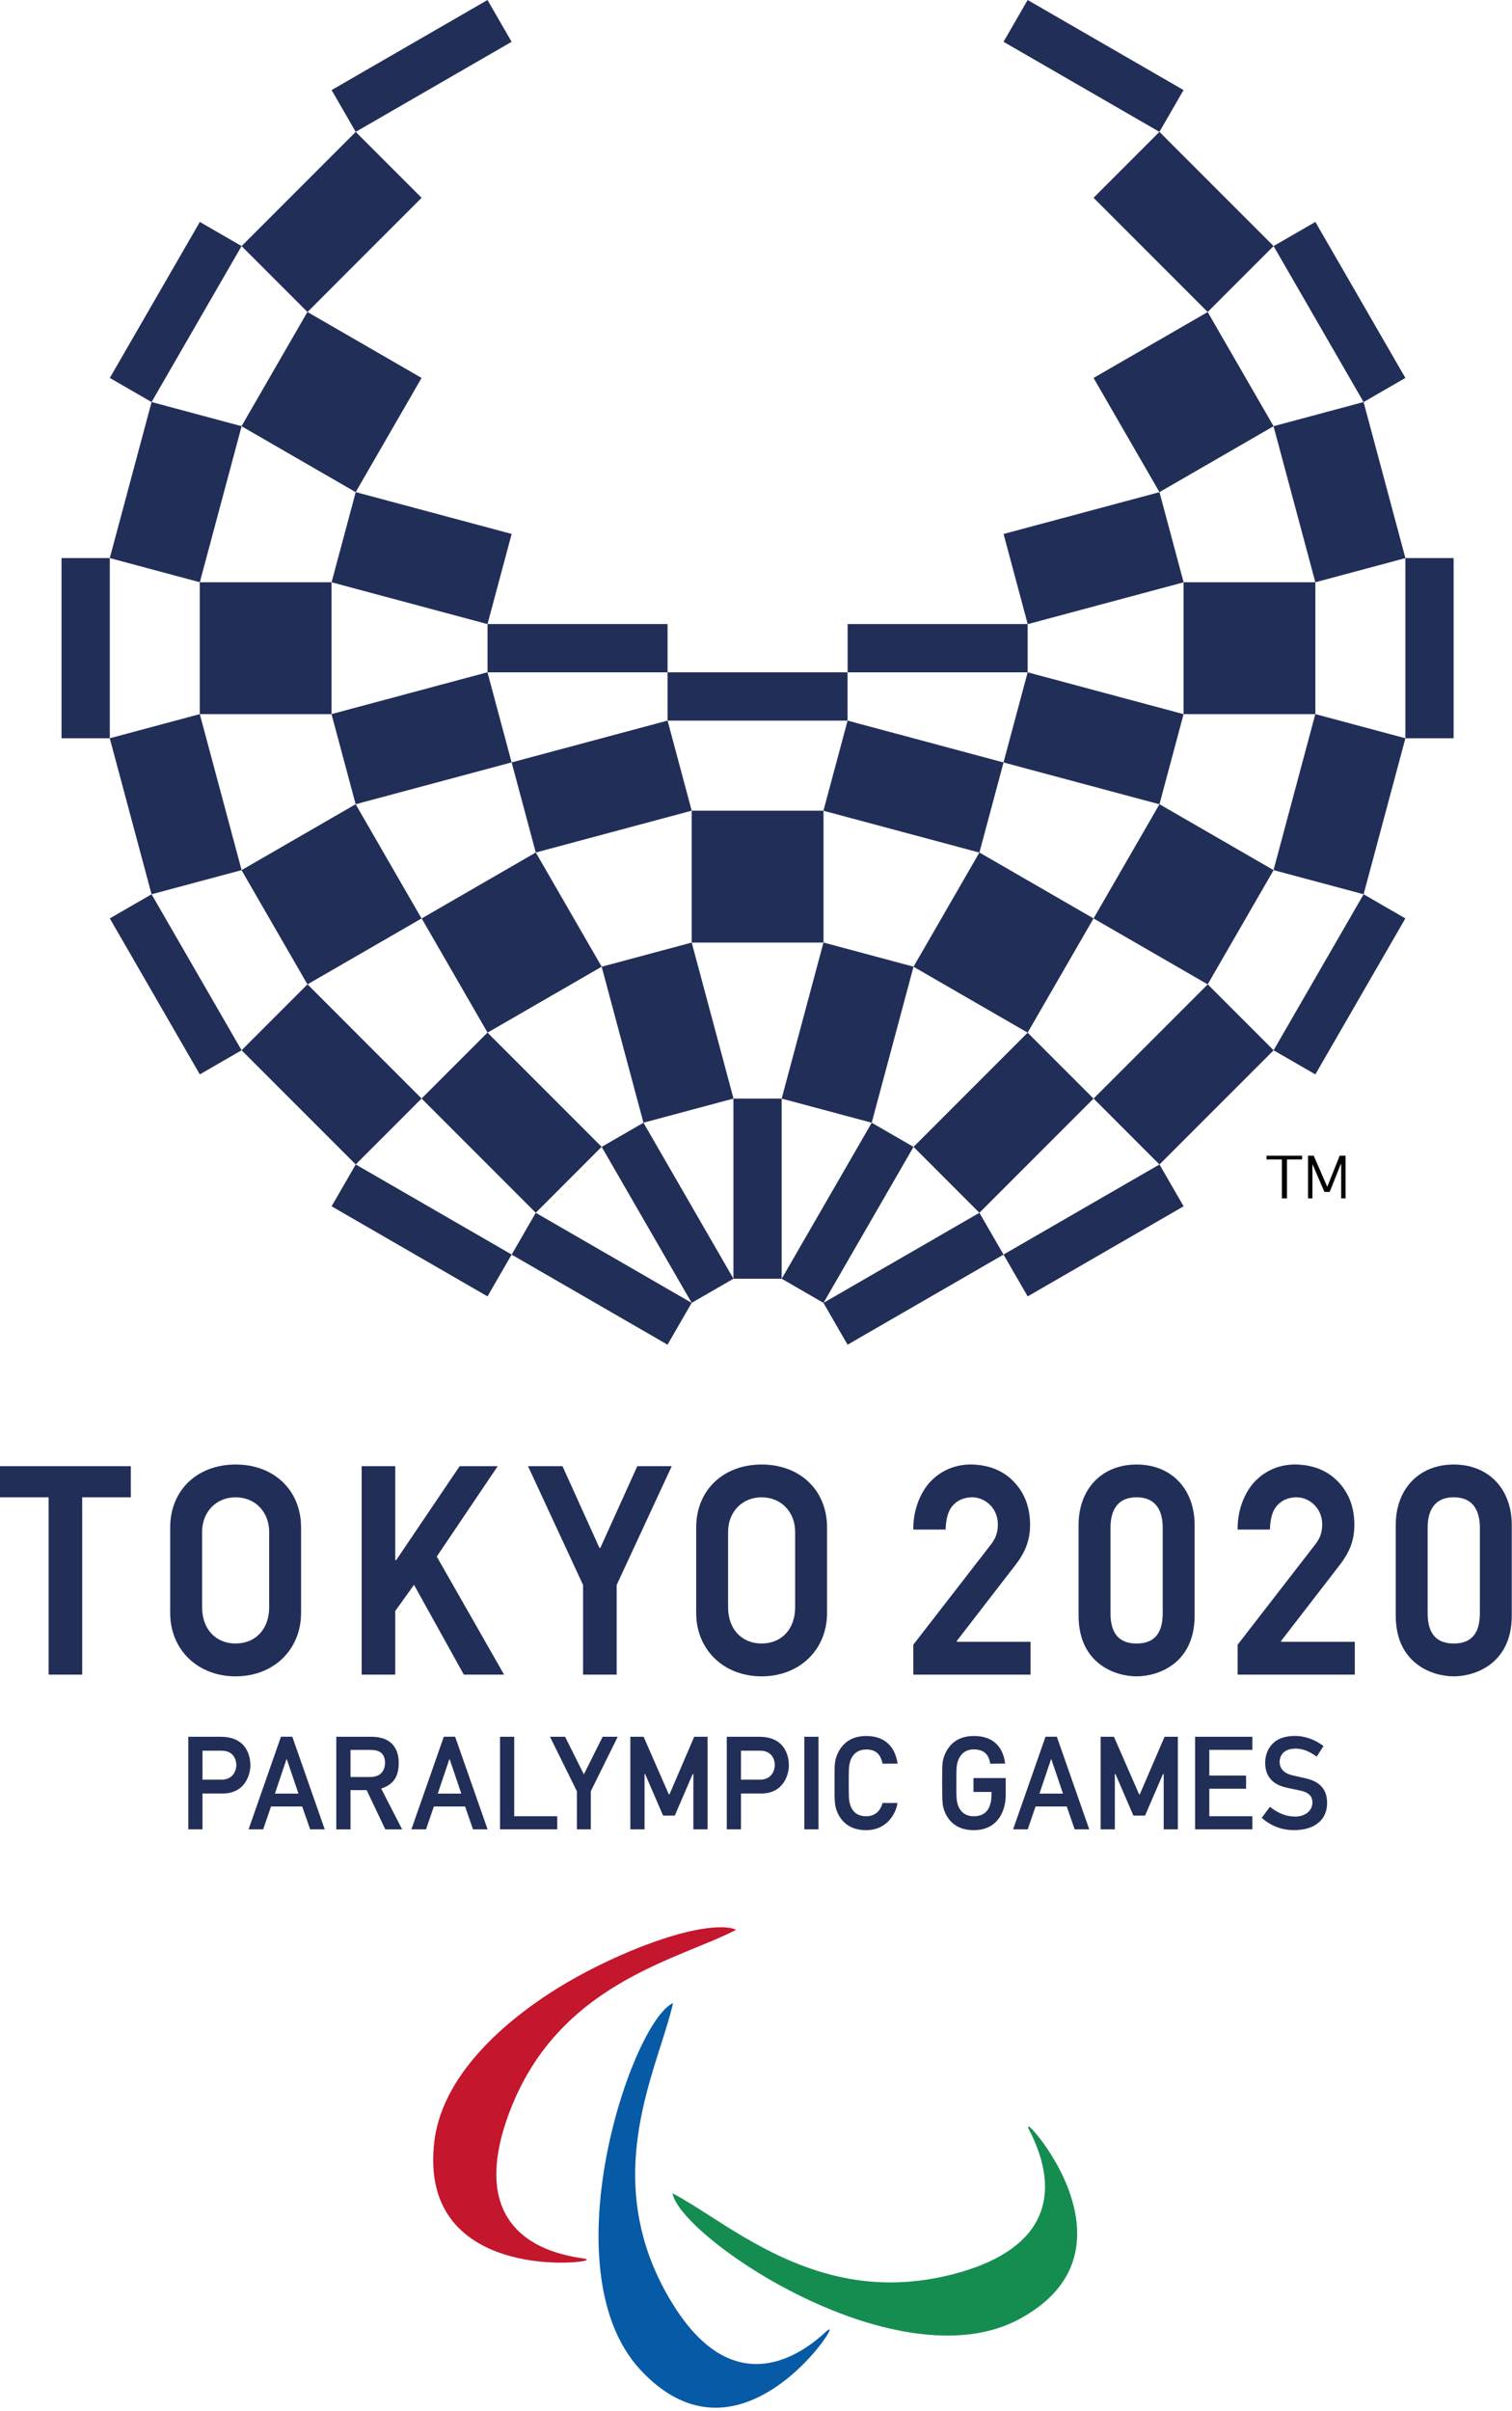 <svg clip-rule="evenodd" fill-rule="evenodd" stroke-linejoin="round" stroke-miterlimit="2" viewBox="0 0 369 588" xmlns="http://www.w3.org/2000/svg"><path d="m0-80.864c-.837-.31-1.96-.473-3.339-.473-10.266 0-28.094 7.593-39.677 14.729-10.39 6.407-28.14 19.811-30.286 37.453-1.039 8.468.689 15.287 5.105 20.268 7.477 8.453 20.563 9.36 25.839 9.36 3.301 0 5.533-.333 6.083-.573l.178-.078-.109-.17c-.069-.101-.155-.132-1.015-.248-8.832-1.279-14.968-4.634-18.246-9.98-3.525-5.756-3.618-13.659-.287-23.499 9.197-27.078 30.705-35.903 46.402-42.357 3.448-1.41 6.695-2.743 9.375-4.122l.349-.171z" fill="#c4162d" fill-rule="nonzero" transform="matrix(1 0 0 1 179.309 551.389)"/><path d="m0 60.619c-.124 0-.186.054-.783.589-2.13 1.921-8.646 7.794-16.898 7.794-7.654 0-14.612-5.075-20.686-15.085-14.845-24.46-7.756-46.619-2.588-62.812 1.123-3.525 2.185-6.856 2.859-9.777l.101-.372-.357.178c-2.711 1.55-6.082 6.795-9.235 14.403-3.363 8.128-5.989 17.758-7.415 27.11-1.867 12.249-3.153 34.757 9.135 47.897 5.656 6.051 11.792 9.119 18.262 9.119 14.945 0 27.179-16.735 27.775-18.827l.062-.217z" fill="#075aa6" fill-rule="nonzero" transform="matrix(1 0 0 1 202.265 507.575)"/><path d="m0-50.834-.17-.093-.086.171c-.046.123-.007.209.38.96 4.021 7.965 4.796 14.923 2.301 20.671-2.688 6.199-9.111 10.809-19.091 13.722-5.787 1.681-11.59 2.533-17.231 2.533h-.015c-18.727 0-33.37-9.398-44.07-16.255-3.138-2.014-6.097-3.904-8.74-5.307l-.356-.193.101.379c2.37 9.096 37.833 34.339 67.034 34.339 6.624 0 12.466-1.325 17.379-3.944 9.219-4.92 14.015-11.738 14.248-20.292.379-13.078-10.266-25.823-11.684-26.691" fill="#158d50" fill-rule="nonzero" transform="matrix(1 0 0 1 251.185 569.55)"/><g fill="#212e58"><path d="m162.914 163.98h43.93v11.777h-43.93z" stroke-width="1"/><path d="m-21.969 5.889h32.168v32.16h-32.168z" transform="matrix(.5 -.866 -.866 -.5 266.874 235.782)"/><path d="m-38.045-10.191h32.16v32.16h-32.16z" transform="matrix(-.5 -.866 -.866 .5 118.992 207.924)"/><path d="m-25.584 10.599h39.399v22.748h-39.399z" transform="matrix(.259 -.966 -.966 -.259 229.603 251.863)"/><path d="m-35.773 4.707h39.385v22.748h-39.385z" transform="matrix(-.259 -.966 -.966 .259 174.293 232.159)"/><path d="m-16.086 16.079h43.937v11.774h-43.937z" transform="matrix(.5 -.866 -.866 -.5 222.938 311.882)"/><path d="m-38.04 10.182h43.932v11.774h-43.932z" transform="matrix(-.5 -.866 -.866 .5 168.799 273.843)"/><path d="m5.884-21.964h32.158v32.159h-32.158z" transform="matrix(.866 -.5 -.5 -.866 266.885 103.953)"/><path d="m-10.194-38.056h32.158v32.17h-32.158z" transform="matrix(.866 .5 .5 -.866 294.738 196.148)"/><path d="m342.974 136.116h11.775v43.941h-11.775z" stroke-width="1"/><path d="m288.848 142.015h32.161v32.161h-32.161z" stroke-width="1"/><path d="m-38.061-21.962h32.172v32.167h-32.172z" transform="matrix(-.866 -.5 -.5 .866 58.942 92.167)"/><path d="m-21.964-38.054h32.157v32.171h-32.157z" transform="matrix(-.866 .5 .5 .866 86.8 240.087)"/><path d="m15.016 136.116h11.779v43.941h-11.779z" stroke-width="1"/><path d="m-32.161-32.161h32.161v32.161h-32.161z" transform="matrix(-1 0 0 1 48.75 174.176)"/><path d="m-43.933.011h43.932v11.77h-43.932z" transform="matrix(-.866 -.5 -.5 .866 250.8 -.01)"/><path d="m-.003.004h43.932v11.77h-43.932z" transform="matrix(.866 -.5 -.5 -.866 86.817 32.164)"/><path d="m-13.809 10.6h39.388v22.736h-39.388z" transform="matrix(.707 -.707 -.707 -.707 256.28 293.523)"/><path d="m-5.889 10.198h43.955v11.777h-43.955z" transform="matrix(.866 -.5 -.5 -.866 217.044 333.858)"/><path d="m-3.616-27.466h39.401v22.754h-39.401z" transform="matrix(.966 .259 .259 -.966 211.565 172.142)"/><path d="m168.802 197.724h32.171v32.167h-32.171z" stroke-width="1"/><path d="m2.271-17.262h39.392v22.748h-39.392z" transform="matrix(.966 -.259 -.259 -.966 124.091 191.84)"/><path d="m-27.844 16.08h43.936v11.777h-43.936z" transform="matrix(0 -1 -1 -0 206.845 284.037)"/><path d="m-41.673-5.488h39.405v22.742h-39.405z" transform="matrix(-.707 -.707 -.707 .707 113.486 254.127)"/><path d="m-43.928-.006h43.931v11.774h-43.931z" transform="matrix(-.866 -.5 -.5 .866 130.753 295.809)"/><path d="m-41.667-5.482h39.396v22.742h-39.396z" transform="matrix(-.707 -.707 -.707 .707 277.473 34.433)"/><path d="m-38.049 10.198h43.938v11.774h-43.938z" transform="matrix(-.5 -.866 -.866 .5 332.786 54.129)"/><path d="m-35.791 4.71h39.405v22.748h-39.405z" transform="matrix(-.259 -.966 -.966 .259 338.263 100.329)"/><path d="m2.274-17.27h39.384v22.764h-39.384z" transform="matrix(.966 -.259 -.259 -.966 244.145 136.134)"/><path d="m-25.58 10.595h39.388v22.756h-39.388z" transform="matrix(.259 -.966 -.966 -.259 349.644 196.144)"/><path d="m-16.08 16.078h43.933v11.767h-43.933z" transform="matrix(.5 -.866 -.866 -.5 342.973 256.159)"/><path d="m-3.612-27.463h39.394v22.756h-39.394z" transform="matrix(.966 .259 .259 -.966 255.505 160.367)"/><path d="m206.86 152.206h43.937v11.774h-43.937z" stroke-width="1"/><path d="m-13.811 10.596h39.397v22.741h-39.397z" transform="matrix(.707 -.707 -.707 -.707 300.225 281.744)"/><path d="m-5.889 10.198h43.948v11.781h-43.948z" transform="matrix(.866 -.5 -.5 -.866 260.997 322.073)"/><path d="m2.271-5.482h39.396v22.742h-39.396z" transform="matrix(.707 -.707 -.707 -.707 69.56 73.83)"/><path d="m-5.89 10.201h43.934v11.767h-43.934z" transform="matrix(.5 -.866 -.866 -.5 48.771 98.061)"/><path d="m-3.615 4.71h39.398v22.748h-39.398z" transform="matrix(.259 -.966 -.966 -.259 54.251 139.734)"/><path d="m-41.672-17.248h39.391v22.766h-39.391z" transform="matrix(-.966 -.259 -.259 .966 80.146 136.095)"/><path d="m-13.813 10.591h39.392v22.748h-39.392z" transform="matrix(-.259 -.966 -.966 .259 65.616 196.135)"/><path d="m-27.849 16.085h43.933v11.767h-43.933z" transform="matrix(-.5 -.866 -.866 .5 58.96 224.001)"/><path d="m-35.795-27.462h39.4v22.756h-39.4z" transform="matrix(-.966 .259 .259 .966 91.498 199.763)"/><path d="m232.33 550.147h43.93v11.777h-43.93z" transform="matrix(-1 0 0 1 395.244 -397.944)"/><path d="m-25.591 10.593h39.394v22.746h-39.394z" transform="matrix(-.707 -.707 -.707 .707 92.288 242.346)"/><path d="m-38.058 10.194h43.941v11.785h-43.941z" transform="matrix(-.866 -.5 -.5 .866 97.007 278.123)"/><path d="m0 22.577h-3.463v-22.577h7.91c6.88 0 7.245 5.563 7.245 7.012 0 1.797-1.031 6.833-6.819 6.833h-4.873zm0-12.118h4.688c2.827 0 3.571-2.332 3.571-3.54 0-.736-.271-3.526-3.634-3.526h-4.625z" fill-rule="nonzero" transform="matrix(1 0 0 1 49.416 423.595)"/><path d="m0 22.577h-3.463v-22.577h7.91c6.873 0 7.244 5.563 7.244 7.012 0 1.797-1.03 6.833-6.818 6.833h-4.873zm0-12.118h4.688c2.827 0 3.571-2.332 3.571-3.54 0-.736-.271-3.526-3.634-3.526h-4.625z" fill-rule="nonzero" transform="matrix(1 0 0 1 180.835 423.595)"/><path d="m0 22.593h-4.106l-4.556-9.576h-3.936v9.576h-3.471v-22.593h8.523c6.144 0 6.709 4.386 6.709 6.346 0 3.138-1.077 5.245-4.277 6.283zm-12.598-12.776h4.842c3.247 0 3.58-2.534 3.58-3.471-.015-1.132-.333-3.138-3.401-3.138h-5.021z" fill-rule="nonzero" transform="matrix(1 0 0 1 98.142 423.595)"/><path d="m0 22.577h-13.962v-22.577h3.464v19.385h10.498z" fill-rule="nonzero" transform="matrix(1 0 0 1 135.991 423.595)"/><path d="m0 22.577h-3.386v-9.282l-6.57-13.295h3.688l4.579 9.173 4.579-9.173h3.68l-6.57 13.295z" fill-rule="nonzero" transform="matrix(1 0 0 1 144.18 423.595)"/><path d="m196.292 423.595h3.462v22.577h-3.462z" stroke-width="1"/><path d="m0 22.965c-6.671 0-7.5-5.795-7.577-6.284-.148-.89-.148-2.649-.148-5.19 0-2.604 0-4.37.148-5.238.162-.899 1.293-6.253 7.577-6.253 6.012 0 7.33 4.44 7.67 6.733l-3.657.023c-.263-.875-.627-3.509-4.021-3.471-3.378.039-3.959 2.976-4.091 3.704-.155.798-.155 2.309-.155 4.502 0 2.184 0 3.672.155 4.447.132.759.643 3.634 4.091 3.634 2.177 0 3.479-1.287 4.006-3.231h3.641c-.263 2.154-2.293 6.624-7.639 6.624" fill-rule="nonzero" transform="matrix(1 0 0 1 211.385 423.409)"/><path d="m0 22.965c-6.578 0-7.492-5.602-7.577-6.284-.117-.991-.148-2.649-.148-5.19 0-2.604.016-4.37.148-5.238.17-1.007 1.332-6.253 7.577-6.253 6.392 0 7.399 4.742 7.655 6.718l-3.649.046c-.14-.883-.496-3.502-4.022-3.502-3.285 0-3.951 2.999-4.083 3.727-.155.79-.155 2.309-.155 4.502 0 2.184 0 3.672.155 4.447.132.759.744 3.634 4.091 3.634 4.602 0 4.324-4.634 4.324-5.928h-4.394v-3.386h7.865v4.231c0 3.409-1.674 8.476-7.787 8.476" fill-rule="nonzero" transform="matrix(1 0 0 1 237.65 423.409)"/><path d="m0 22.577h-13.969v-22.577h13.969v3.192h-10.506v6.276h8.972v3.207h-8.972v6.71h10.506z" fill-rule="nonzero" transform="matrix(1 0 0 1 305.637 423.595)"/><path d="m0 11.598c1.852 1.472 3.804 2.379 6.175 2.379 2.262 0 4.083-1.256 4.184-3.293.07-1.596-.845-2.611-2.929-3.037-.403-.078-2.898-.628-3.277-.698-1.953-.426-5.323-1.604-5.323-6.089 0-1.961.938-6.547 7.252-6.547 2.673 0 5.005.976 6.981 2.456l-1.643 2.588c-1.619-1.108-3.169-2.046-5.516-1.945-2.968.131-3.541 2.154-3.541 3.231 0 2.154 1.875 2.99 2.991 3.238.426.085 2.076.496 2.44.566 1.914.418 6.152 1.108 6.152 6.221 0 4.277-3.277 6.617-8.034 6.617-2.999 0-5.641-.984-7.926-3.006z" fill-rule="nonzero" transform="matrix(1 0 0 1 309.929 429.081)"/><path d="m0-22.593h-2.766l-7.903 22.593h3.564l1.914-5.579h7.601l1.944 5.579h3.557zm-4.238 13.876 2.805-8.344h.108l2.828 8.344z" fill-rule="nonzero" transform="matrix(1 0 0 1 71.335 446.172)"/><path d="m0-22.593h-2.758l-7.911 22.593h3.564l1.922-5.579h7.608l1.937 5.579h3.556zm-4.238 13.876 2.812-8.344h.109l2.82 8.344z" fill-rule="nonzero" transform="matrix(1 0 0 1 111.073 446.172)"/><path d="m0-22.577-6.035 14.047h-.163l-6.152-14.047h-3.239v22.577h3.464v-13.489h.147l4.377 10.134h2.859l4.37-10.134h.163v13.489h3.463v-22.577z" fill-rule="nonzero" transform="matrix(1 0 0 1 169.422 446.172)"/><path d="m0-22.577-6.043 14.047h-.163l-6.144-14.047h-3.246v22.577h3.463v-13.489h.155l4.37 10.134h2.851l4.377-10.134h.171v13.489h3.455v-22.577z" fill-rule="nonzero" transform="matrix(1 0 0 1 284.207 446.172)"/><path d="m0-22.593h-2.758l-7.911 22.593h3.564l1.914-5.579h7.608l1.937 5.579h3.557zm-4.238 13.876 2.812-8.344h.101l2.828 8.344z" fill-rule="nonzero" transform="matrix(1 0 0 1 257.918 446.172)"/><path d="m0 50.841h-8.197v-43.248h-11.862v-7.593h31.929v7.593h-11.87z" fill-rule="nonzero" transform="matrix(1 0 0 1 20.059 357.599)"/><path d="m0 50.841h-9.824l-12.157-21.903-4.579 6.384v15.519h-8.197v-50.841h8.197v22.871l.217.062 15.496-22.933h9.29l-14.876 22.042z" fill-rule="nonzero" transform="matrix(1 0 0 1 123.021 357.599)"/><path d="m0 50.841h-8.197v-21.864l-13.435-28.977h8.414l9.011 19.927h.225l9.018-19.927h8.406l-13.442 28.977z" fill-rule="nonzero" transform="matrix(1 0 0 1 150.495 357.599)"/><path d="m0 51.26h-28.605v-7.298l.093-.117 18.944-24.444c.829-1.131 1.603-2.487 1.603-4.757 0-4.107-3.231-6.632-6.229-6.632-1.836 0-3.37.581-4.548 1.766-1.193 1.147-1.828 2.998-1.96 5.695l-.023.41h-7.88v-.434c.031-4.276 1.596-8.491 4.176-11.265 2.627-2.719 5.919-4.13 9.793-4.184 4.378.054 7.903 1.449 10.491 4.145 2.673 2.712 4.036 6.284 4.036 10.599 0 3.603-1.061 6.509-3.54 9.732l-14.357 18.587.093.194h17.913z" fill-rule="nonzero" transform="matrix(1 0 0 1 251.495 357.18)"/><path d="m0 51.26h-28.597v-7.298l.093-.117 18.928-24.444c.844-1.131 1.619-2.487 1.619-4.757 0-4.107-3.239-6.632-6.229-6.632-1.844 0-3.378.581-4.556 1.766-1.193 1.147-1.829 2.998-1.96 5.695l-.023.41h-7.88l.008-.434c.023-4.276 1.58-8.491 4.168-11.265 2.619-2.719 5.919-4.13 9.801-4.184 4.362.054 7.887 1.449 10.483 4.145 2.673 2.712 4.036 6.284 4.036 10.599 0 3.603-1.061 6.509-3.54 9.732l-14.357 18.587.093.194h17.913z" fill-rule="nonzero" transform="matrix(1 0 0 1 330.639 357.18)"/><path d="m0 51.663c-9.251 0-15.968-6.5-15.968-15.442v-20.88c0-9.034 6.57-15.341 15.968-15.341 9.406 0 15.968 6.307 15.968 15.341v20.88c0 8.942-6.709 15.442-15.968 15.442m0-43.667c-4.742 0-8.182 3.549-8.182 8.445v18.378c0 5.284 3.285 8.833 8.182 8.833s8.182-3.549 8.182-8.833v-18.378c0-4.896-3.44-8.445-8.182-8.445" fill-rule="nonzero" transform="matrix(1 0 0 1 185.871 357.195)"/><path d="m0 51.663c-9.251 0-15.968-6.5-15.968-15.442v-20.88c0-9.034 6.562-15.341 15.968-15.341 9.398 0 15.968 6.307 15.968 15.341v20.88c0 8.942-6.717 15.442-15.968 15.442m0-43.667c-4.742 0-8.182 3.549-8.182 8.445v18.378c0 5.284 3.285 8.833 8.182 8.833s8.182-3.549 8.182-8.833v-18.378c0-4.896-3.44-8.445-8.182-8.445" fill-rule="nonzero" transform="matrix(1 0 0 1 57.505 357.195)"/><path d="m0 51.663c-5.253 0-14.155-3.122-14.155-14.814v-22.081c0-8.833 5.687-14.768 14.155-14.768 8.476 0 14.163 5.935 14.163 14.768v22.081c0 11.692-8.895 14.814-14.163 14.814m0-43.667c-5.261 0-6.369 4.037-6.369 7.423v20.81c0 4.99 2.084 7.423 6.369 7.423 4.292 0 6.376-2.433 6.376-7.423v-20.81c0-3.386-1.108-7.423-6.376-7.423" fill-rule="nonzero" transform="matrix(1 0 0 1 277.381 357.195)"/><path d="m0 51.663c-5.261 0-14.155-3.122-14.155-14.814v-22.081c0-8.833 5.687-14.768 14.155-14.768 8.476 0 14.163 5.935 14.163 14.768v22.081c0 11.692-8.902 14.814-14.163 14.814m0-43.667c-5.261 0-6.369 4.037-6.369 7.423v20.81c0 4.99 2.092 7.423 6.369 7.423 4.292 0 6.376-2.433 6.376-7.423v-20.81c0-3.386-1.108-7.423-6.376-7.423" fill-rule="nonzero" transform="matrix(1 0 0 1 354.782 357.195)"/></g><path d="m0-8.569h3.742v9.491h1.24v-9.491h3.696v-.922h-8.678z" fill="#010203" fill-rule="nonzero" transform="matrix(1 0 0 1 309.093 291.362)"/><path d="m0-10.413-2.998 7.508h-.07l-3.262-7.508h-1.395v10.413h1.077v-8.228h.062l2.859 6.648h1.294l2.712-6.811h.085v8.391h1.069v-10.413z" fill="#010203" fill-rule="nonzero" transform="matrix(1 0 0 1 326.944 292.284)"/></svg>